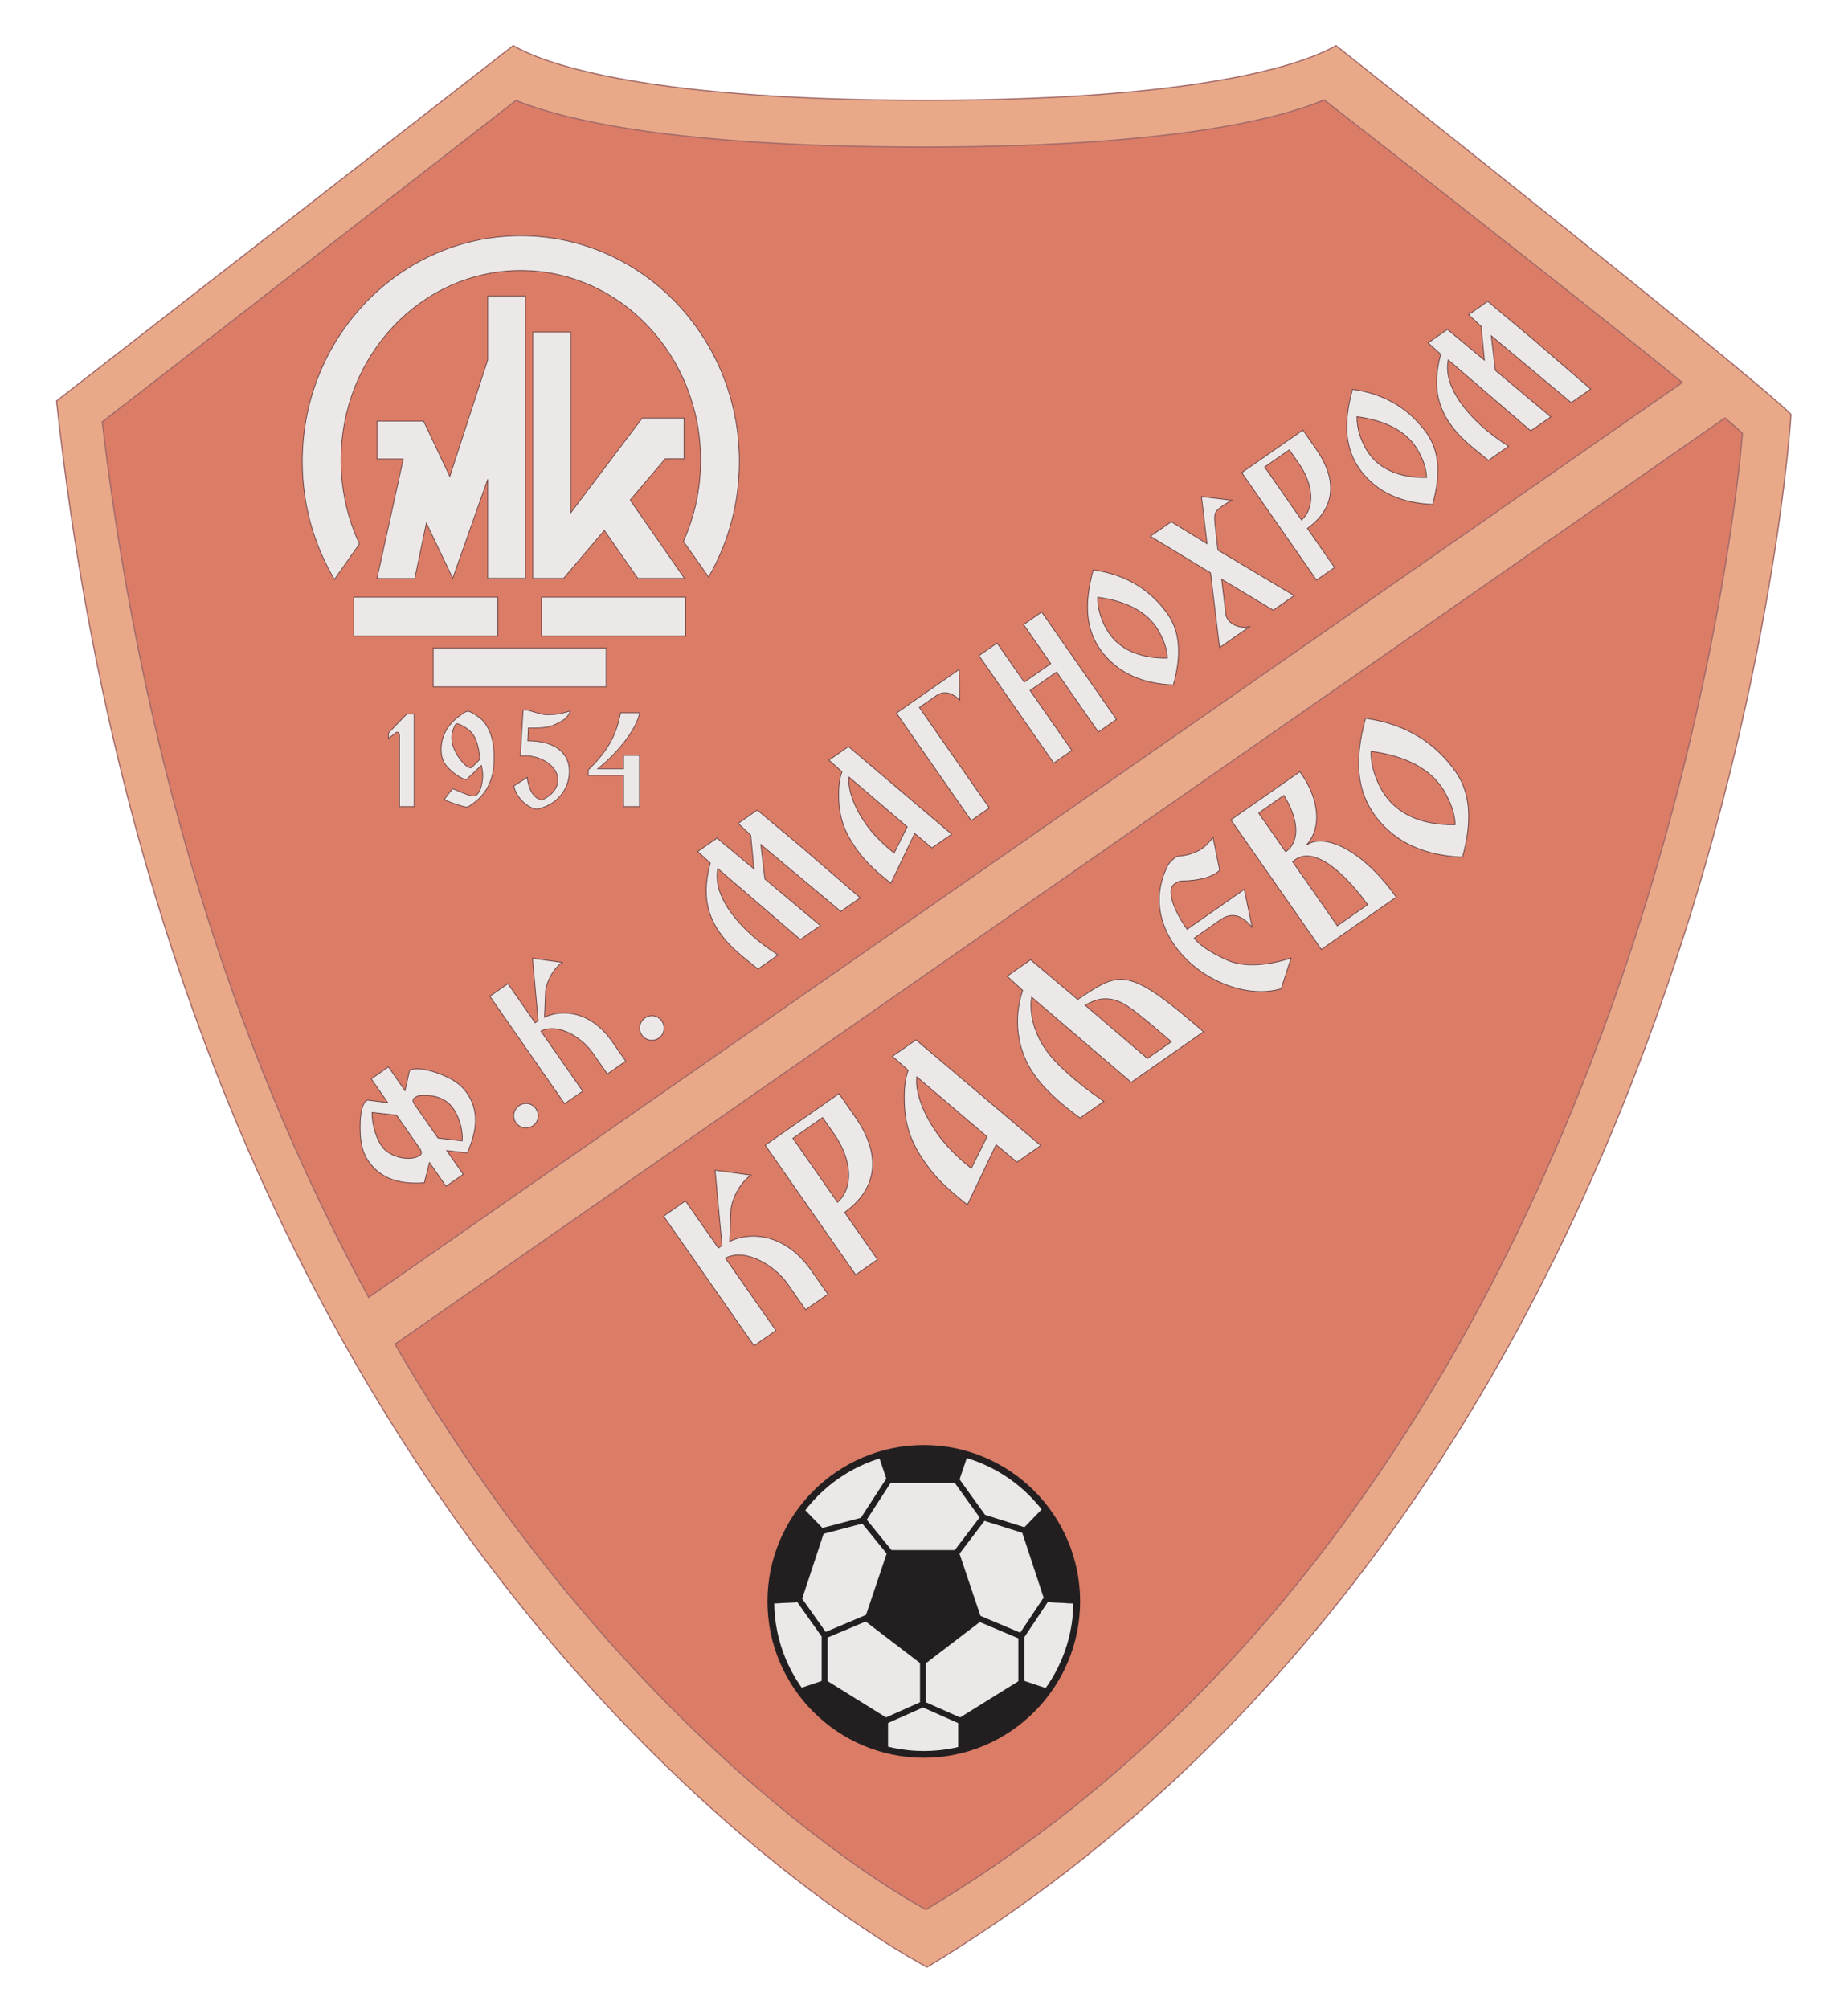 <?xml version="1.0" encoding="UTF-8"?>
<svg xmlns="http://www.w3.org/2000/svg" xmlns:xlink="http://www.w3.org/1999/xlink" width="461pt" height="501pt" viewBox="0 0 461 501" version="1.1">
<g id="surface1">
<path style="fill-rule:nonzero;fill:rgb(91.399%,66.299%,53.699%);fill-opacity:1;stroke-width:3;stroke-linecap:butt;stroke-linejoin:miter;stroke:rgb(63.499%,41.599%,40.799%);stroke-opacity:1;stroke-miterlimit:4;" d="M 4467.812 3976.641 C 4467.812 3976.641 4307.812 1310 2312.812 104.453 C 2312.812 104.453 461.172 1050 141.172 4010 L 1280.312 4896.094 C 1340.312 4860.742 1572.812 4759.766 2307.812 4759.766 C 3042.812 4759.766 3274.492 4862.461 3332.812 4896.094 C 3332.812 4896.094 4342.812 4097.852 4467.812 3976.641 " transform="matrix(0.1,0,0,-0.1,0,501)"/>
<path style=" stroke:none;fill-rule:nonzero;fill:rgb(85.899%,48.599%,40.399%);fill-opacity:1;" d="M 430.316 104.223 L 98.535 335.215 C 158.539 438.551 231 476.223 231 476.223 C 415.809 365.715 434.66 108.078 434.66 108.078 C 433.703 107.16 432.223 105.852 430.316 104.223 M 330.332 24.934 C 323.832 27.559 300.352 36.684 230.332 36.684 C 160.316 36.684 135.957 27.934 128.707 25.059 L 25.508 105.223 C 36.422 197.371 62.211 268.945 91.969 323.543 L 419.664 95.391 C 390.055 71.273 330.332 24.934 330.332 24.934 "/>
<path style="fill:none;stroke-width:3;stroke-linecap:butt;stroke-linejoin:miter;stroke:rgb(63.499%,41.599%,40.799%);stroke-opacity:1;stroke-miterlimit:4;" d="M 4303.164 3967.773 L 985.352 1657.852 C 1585.391 624.492 2310 247.773 2310 247.773 C 4158.086 1352.852 4346.602 3929.219 4346.602 3929.219 C 4337.031 3938.398 4322.227 3951.484 4303.164 3967.773 M 3303.32 4760.664 C 3238.32 4734.414 3003.516 4643.164 2303.32 4643.164 C 1603.164 4643.164 1359.57 4730.664 1287.07 4759.414 L 255.078 3957.773 C 364.219 3036.289 622.109 2320.547 919.688 1774.57 L 4196.641 4056.094 C 3900.547 4297.266 3303.32 4760.664 3303.32 4760.664 Z M 3303.32 4760.664 " transform="matrix(0.1,0,0,-0.1,0,501)"/>
<path style=" stroke:none;fill-rule:nonzero;fill:rgb(92.499%,90.999%,90.999%);fill-opacity:1;" d="M 94.066 105.031 L 105.68 105.031 L 112.207 118.797 L 121.668 89.703 L 121.668 73.809 L 131.105 73.809 L 131.105 144.227 L 121.668 144.227 L 121.668 119.555 L 112.941 144.227 L 106.363 130.461 L 103.48 144.273 L 94.043 144.273 L 100.594 114.469 L 94.066 114.469 L 94.066 105.031 "/>
<path style="fill:none;stroke-width:1.9;stroke-linecap:butt;stroke-linejoin:miter;stroke:rgb(42.4%,27.499%,26.7%);stroke-opacity:1;stroke-miterlimit:4;" d="M 940.664 3959.688 L 1056.797 3959.688 L 1122.07 3822.031 L 1216.68 4112.969 L 1216.68 4271.914 L 1311.055 4271.914 L 1311.055 3567.734 L 1216.68 3567.734 L 1216.68 3814.453 L 1129.414 3567.734 L 1063.633 3705.391 L 1034.805 3567.266 L 940.43 3567.266 L 1005.938 3865.312 L 940.664 3865.312 Z M 940.664 3959.688 " transform="matrix(0.1,0,0,-0.1,0,501)"/>
<path style=" stroke:none;fill-rule:nonzero;fill:rgb(92.499%,90.999%,90.999%);fill-opacity:1;" d="M 170.641 114.398 L 170.641 104.242 L 160.23 104.242 L 142.383 127.863 L 142.383 82.797 L 132.922 82.797 L 132.922 144.234 L 140.586 144.234 L 150.754 132.281 L 159.113 144.234 L 170.75 144.234 L 157.203 124.703 L 165.973 114.398 L 170.641 114.398 "/>
<path style="fill:none;stroke-width:1.9;stroke-linecap:butt;stroke-linejoin:miter;stroke:rgb(42.4%,27.499%,26.7%);stroke-opacity:1;stroke-miterlimit:4;" d="M 1706.406 3866.016 L 1706.406 3967.578 L 1602.305 3967.578 L 1423.828 3731.367 L 1423.828 4182.031 L 1329.219 4182.031 L 1329.219 3567.656 L 1405.859 3567.656 L 1507.539 3687.188 L 1591.133 3567.656 L 1707.5 3567.656 L 1572.031 3762.969 L 1659.727 3866.016 Z M 1706.406 3866.016 " transform="matrix(0.1,0,0,-0.1,0,501)"/>
<path style=" stroke:none;fill-rule:nonzero;fill:rgb(92.499%,90.999%,90.999%);fill-opacity:1;" d="M 124.199 158.617 L 88.246 158.617 L 88.246 148.922 L 124.199 148.922 L 124.199 158.617 "/>
<path style="fill:none;stroke-width:1.9;stroke-linecap:butt;stroke-linejoin:miter;stroke:rgb(42.4%,27.499%,26.7%);stroke-opacity:1;stroke-miterlimit:4;" d="M 1241.992 3423.828 L 882.461 3423.828 L 882.461 3520.781 L 1241.992 3520.781 Z M 1241.992 3423.828 " transform="matrix(0.1,0,0,-0.1,0,501)"/>
<path style=" stroke:none;fill-rule:nonzero;fill:rgb(92.499%,90.999%,90.999%);fill-opacity:1;" d="M 171.031 158.617 L 135.078 158.617 L 135.078 148.922 L 171.031 148.922 L 171.031 158.617 "/>
<path style="fill:none;stroke-width:1.9;stroke-linecap:butt;stroke-linejoin:miter;stroke:rgb(42.4%,27.499%,26.7%);stroke-opacity:1;stroke-miterlimit:4;" d="M 1710.312 3423.828 L 1350.781 3423.828 L 1350.781 3520.781 L 1710.312 3520.781 Z M 1710.312 3423.828 " transform="matrix(0.1,0,0,-0.1,0,501)"/>
<path style=" stroke:none;fill-rule:nonzero;fill:rgb(92.499%,90.999%,90.999%);fill-opacity:1;" d="M 151.211 171.285 L 108.066 171.285 L 108.066 161.586 L 151.211 161.586 L 151.211 171.285 "/>
<path style="fill:none;stroke-width:1.9;stroke-linecap:butt;stroke-linejoin:miter;stroke:rgb(42.4%,27.499%,26.7%);stroke-opacity:1;stroke-miterlimit:4;" d="M 1512.109 3297.148 L 1080.664 3297.148 L 1080.664 3394.141 L 1512.109 3394.141 Z M 1512.109 3297.148 " transform="matrix(0.1,0,0,-0.1,0,501)"/>
<path style=" stroke:none;fill-rule:nonzero;fill:rgb(92.499%,90.999%,90.999%);fill-opacity:1;" d="M 89.676 135.645 C 86.734 129.348 85.078 122.266 85.078 114.773 C 85.078 88.648 105.156 67.469 129.922 67.469 C 154.691 67.469 174.77 88.648 174.77 114.773 C 174.77 122.012 173.227 128.863 170.473 134.996 L 176.77 143.91 C 181.641 135.48 184.445 125.633 184.445 115.102 C 184.445 84.004 160.035 58.797 129.926 58.797 C 99.812 58.797 75.402 84.004 75.402 115.102 C 75.402 125.879 78.34 135.941 83.422 144.5 L 89.676 135.645 "/>
<path style="fill:none;stroke-width:1.9;stroke-linecap:butt;stroke-linejoin:miter;stroke:rgb(42.4%,27.499%,26.7%);stroke-opacity:1;stroke-miterlimit:4;" d="M 896.758 3653.555 C 867.344 3716.523 850.781 3787.344 850.781 3862.266 C 850.781 4123.516 1051.562 4335.312 1299.219 4335.312 C 1546.914 4335.312 1747.695 4123.516 1747.695 3862.266 C 1747.695 3789.883 1732.266 3721.367 1704.727 3660.039 L 1767.695 3570.898 C 1816.406 3655.195 1844.453 3753.672 1844.453 3858.984 C 1844.453 4169.961 1600.352 4422.031 1299.258 4422.031 C 998.125 4422.031 754.023 4169.961 754.023 3858.984 C 754.023 3751.211 783.398 3650.586 834.219 3565 Z M 896.758 3653.555 " transform="matrix(0.1,0,0,-0.1,0,501)"/>
<path style=" stroke:none;fill-rule:nonzero;fill:rgb(92.499%,90.999%,90.999%);fill-opacity:1;" d="M 92.605 269.062 L 96.91 266.062 L 101.031 271.98 L 102.137 267.074 C 103.707 265.527 110.453 267.613 113.645 269.781 C 114.762 270.555 115.707 271.445 116.465 272.535 C 119.16 276.406 119.461 281.105 116.562 287.516 L 111.445 286.941 L 115.566 292.855 L 111.262 295.855 L 107.141 289.938 L 105.859 294.965 C 98.945 295.516 94.598 293.441 91.961 289.656 C 90.234 287.18 89.711 284.383 89.84 279.836 C 89.98 276.699 90.574 274.863 91.699 274.344 L 96.723 274.977 L 92.605 269.062 M 104.719 286.461 L 98.906 278.109 L 92.82 277.438 C 92.766 279.219 93.328 283.086 95.297 285.914 C 97.145 288.566 102.328 289.801 104.766 288.105 C 105.246 287.77 105.234 287.199 104.719 286.461 M 103.453 275.457 L 109.266 283.809 L 115.309 284.512 C 115.453 282.215 114.754 278.891 113.09 276.496 C 111.363 274.02 108.621 272.957 104.848 273.195 C 104.465 273.203 103.969 273.418 103.406 273.812 C 102.883 274.176 102.938 274.719 103.453 275.457 "/>
<path style="fill:none;stroke-width:2;stroke-linecap:butt;stroke-linejoin:miter;stroke:rgb(42.4%,27.499%,26.7%);stroke-opacity:1;stroke-miterlimit:4;" d="M 926.055 2319.375 L 969.102 2349.375 L 1010.312 2290.195 L 1021.367 2339.258 C 1037.07 2354.727 1104.531 2333.867 1136.445 2312.188 C 1147.617 2304.453 1157.07 2295.547 1164.648 2284.648 C 1191.602 2245.938 1194.609 2198.945 1165.625 2134.844 L 1114.453 2140.586 L 1155.664 2081.445 L 1112.617 2051.445 L 1071.406 2110.625 L 1058.594 2060.352 C 989.453 2054.844 945.977 2075.586 919.609 2113.438 C 902.344 2138.203 897.109 2166.172 898.398 2211.641 C 899.805 2243.008 905.742 2261.367 916.992 2266.562 L 967.227 2260.234 L 926.055 2319.375 M 1047.188 2145.391 L 989.062 2228.906 L 928.203 2235.625 C 927.656 2217.812 933.281 2179.141 952.969 2150.859 C 971.445 2124.336 1023.281 2111.992 1047.656 2128.945 C 1052.461 2132.305 1052.344 2138.008 1047.188 2145.391 M 1034.531 2255.43 L 1092.656 2171.914 L 1153.086 2164.883 C 1154.531 2187.852 1147.539 2221.094 1130.898 2245.039 C 1113.633 2269.805 1086.211 2280.43 1048.477 2278.047 C 1044.648 2277.969 1039.688 2275.82 1034.062 2271.875 C 1028.828 2268.242 1029.375 2262.812 1034.531 2255.43 Z M 1034.531 2255.43 " transform="matrix(0.1,0,0,-0.1,0,501)"/>
<path style=" stroke:none;fill-rule:nonzero;fill:rgb(92.499%,90.999%,90.999%);fill-opacity:1;" d="M 132.969 280.738 C 131.578 281.707 129.66 281.363 128.691 279.973 C 127.723 278.582 128.094 276.707 129.488 275.734 C 130.879 274.77 132.723 275.098 133.691 276.488 C 134.66 277.883 134.359 279.77 132.969 280.738 "/>
<path style="fill:none;stroke-width:2;stroke-linecap:butt;stroke-linejoin:miter;stroke:rgb(42.4%,27.499%,26.7%);stroke-opacity:1;stroke-miterlimit:4;" d="M 1329.688 2202.617 C 1315.781 2192.93 1296.602 2196.367 1286.914 2210.273 C 1277.227 2224.18 1280.938 2242.93 1294.883 2252.656 C 1308.789 2262.305 1327.227 2259.023 1336.914 2245.117 C 1346.602 2231.172 1343.594 2212.305 1329.688 2202.617 Z M 1329.688 2202.617 " transform="matrix(0.1,0,0,-0.1,0,501)"/>
<path style=" stroke:none;fill-rule:nonzero;fill:rgb(92.499%,90.999%,90.999%);fill-opacity:1;" d="M 145.367 272.109 L 140.844 275.258 L 122.188 248.465 L 126.711 245.312 L 133.496 255.059 L 134.234 254.543 L 132.832 238.984 L 140.262 240.012 C 138.395 241.316 136.566 244.07 136.113 247.035 L 135.836 253.688 C 140.246 251.586 147.387 252.102 152.719 259.758 L 156.109 264.629 L 151.5 267.84 L 147.863 262.617 C 145.047 258.574 139.098 255.031 134.949 257.145 L 145.367 272.109 "/>
<path style="fill:none;stroke-width:2;stroke-linecap:butt;stroke-linejoin:miter;stroke:rgb(42.4%,27.499%,26.7%);stroke-opacity:1;stroke-miterlimit:4;" d="M 1453.672 2288.906 L 1408.438 2257.422 L 1221.875 2525.352 L 1267.109 2556.875 L 1334.961 2459.414 L 1342.344 2464.57 L 1328.32 2620.156 L 1402.617 2609.883 C 1383.945 2596.836 1365.664 2569.297 1361.133 2539.648 L 1358.359 2473.125 C 1402.461 2494.141 1473.867 2488.984 1527.188 2412.422 L 1561.094 2363.711 L 1515 2331.602 L 1478.633 2383.828 C 1450.469 2424.258 1390.977 2459.688 1349.492 2438.555 Z M 1453.672 2288.906 " transform="matrix(0.1,0,0,-0.1,0,501)"/>
<path style=" stroke:none;fill-rule:nonzero;fill:rgb(92.499%,90.999%,90.999%);fill-opacity:1;" d="M 164.371 258.875 C 162.98 259.844 161.062 259.5 160.094 258.109 C 159.125 256.719 159.5 254.844 160.891 253.871 C 162.281 252.902 164.129 253.234 165.098 254.629 C 166.066 256.02 165.766 257.906 164.371 258.875 "/>
<path style="fill:none;stroke-width:2;stroke-linecap:butt;stroke-linejoin:miter;stroke:rgb(42.4%,27.499%,26.7%);stroke-opacity:1;stroke-miterlimit:4;" d="M 1643.711 2421.25 C 1629.805 2411.562 1610.625 2415 1600.938 2428.906 C 1591.25 2442.812 1595 2461.562 1608.906 2471.289 C 1622.812 2480.977 1641.289 2477.656 1650.977 2463.711 C 1660.664 2449.805 1657.656 2430.938 1643.711 2421.25 Z M 1643.711 2421.25 " transform="matrix(0.1,0,0,-0.1,0,501)"/>
<path style=" stroke:none;fill-rule:nonzero;fill:rgb(92.499%,90.999%,90.999%);fill-opacity:1;" d="M 174.031 212.367 L 178.859 209.008 L 188.074 216.672 L 187.258 208.266 L 184.125 205.344 L 188.91 202.012 L 199.902 211.215 L 214.609 223.898 L 209.738 227.289 L 189.805 210.621 L 190.816 219.219 L 204.648 230.836 L 199.648 234.316 L 179.059 216.617 C 178.434 219.895 179.434 223.461 182.23 227.391 C 184.973 231.23 188.895 234.828 194.121 238.16 L 189.078 241.676 C 184.355 237.859 181.875 235.969 179.422 232.445 C 176.152 227.746 175.238 222.445 177.18 215.215 L 174.031 212.367 "/>
<path style="fill:none;stroke-width:2;stroke-linecap:butt;stroke-linejoin:miter;stroke:rgb(42.4%,27.499%,26.7%);stroke-opacity:1;stroke-miterlimit:4;" d="M 1740.312 2886.328 L 1788.594 2919.922 L 1880.742 2843.281 L 1872.578 2927.344 L 1841.25 2956.562 L 1889.102 2989.883 L 1999.023 2897.852 L 2146.094 2771.016 L 2097.383 2737.109 L 1898.047 2903.789 L 1908.164 2817.812 L 2046.484 2701.641 L 1996.484 2666.836 L 1790.586 2843.828 C 1784.336 2811.055 1794.336 2775.391 1822.305 2736.094 C 1849.727 2697.695 1888.945 2661.719 1941.211 2628.398 L 1890.781 2593.242 C 1843.555 2631.406 1818.75 2650.312 1794.219 2685.547 C 1761.523 2732.539 1752.383 2785.547 1771.797 2857.852 Z M 1740.312 2886.328 " transform="matrix(0.1,0,0,-0.1,0,501)"/>
<path style=" stroke:none;fill-rule:nonzero;fill:rgb(92.499%,90.999%,90.999%);fill-opacity:1;" d="M 209.234 199.484 C 209.102 196.414 209.406 194.07 210.035 192.469 L 206.785 189.566 L 211.656 186.172 L 237.402 208.031 L 232.488 211.453 L 228.18 207.863 L 222.227 220.273 C 217.234 216.262 215.445 214.34 213.324 211.297 C 210.844 207.73 209.418 204.199 209.234 199.484 M 223.047 212.73 L 226.309 206.195 L 211.812 193.816 C 211.484 196.496 212.699 200.754 215.973 205.449 C 217.641 207.844 219.98 210.277 223.047 212.73 "/>
<path style="fill:none;stroke-width:2;stroke-linecap:butt;stroke-linejoin:miter;stroke:rgb(42.4%,27.499%,26.7%);stroke-opacity:1;stroke-miterlimit:4;" d="M 2092.344 3015.156 C 2091.016 3045.859 2094.062 3069.297 2100.352 3085.312 L 2067.852 3114.336 L 2116.562 3148.281 L 2374.023 2929.688 L 2324.883 2895.469 L 2281.797 2931.367 L 2222.266 2807.266 C 2172.344 2847.383 2154.453 2866.602 2133.242 2897.031 C 2108.438 2932.695 2094.18 2968.008 2092.344 3015.156 M 2230.469 2882.695 L 2263.086 2948.047 L 2118.125 3071.836 C 2114.844 3045.039 2126.992 3002.461 2159.727 2955.508 C 2176.406 2931.562 2199.805 2907.227 2230.469 2882.695 Z M 2230.469 2882.695 " transform="matrix(0.1,0,0,-0.1,0,501)"/>
<path style=" stroke:none;fill-rule:nonzero;fill:rgb(92.499%,90.999%,90.999%);fill-opacity:1;" d="M 233.527 173.527 L 229.355 176.434 L 246.797 201.488 L 242.273 204.641 L 223.617 177.844 L 239.277 166.941 L 239.434 174.586 C 236.66 171.992 234.703 172.711 233.527 173.527 "/>
<path style="fill:none;stroke-width:2;stroke-linecap:butt;stroke-linejoin:miter;stroke:rgb(42.4%,27.499%,26.7%);stroke-opacity:1;stroke-miterlimit:4;" d="M 2335.273 3274.727 L 2293.555 3245.664 L 2467.969 2995.117 L 2422.734 2963.594 L 2236.172 3231.562 L 2392.773 3340.586 L 2394.336 3264.141 C 2366.602 3290.078 2347.031 3282.891 2335.273 3274.727 Z M 2335.273 3274.727 " transform="matrix(0.1,0,0,-0.1,0,501)"/>
<path style=" stroke:none;fill-rule:nonzero;fill:rgb(92.499%,90.999%,90.999%);fill-opacity:1;" d="M 244.203 163.512 L 248.727 160.363 L 255.512 170.105 L 262.121 165.504 L 255.34 155.762 L 259.863 152.609 L 278.516 179.406 L 273.992 182.555 L 263.574 167.59 L 256.965 172.195 L 267.383 187.156 L 262.859 190.309 L 244.203 163.512 "/>
<path style="fill:none;stroke-width:2;stroke-linecap:butt;stroke-linejoin:miter;stroke:rgb(42.4%,27.499%,26.7%);stroke-opacity:1;stroke-miterlimit:4;" d="M 2442.031 3374.883 L 2487.266 3406.367 L 2555.117 3308.945 L 2621.211 3354.961 L 2553.398 3452.383 L 2598.633 3483.906 L 2785.156 3215.938 L 2739.922 3184.453 L 2635.742 3334.102 L 2569.648 3288.047 L 2673.828 3138.438 L 2628.594 3106.914 Z M 2442.031 3374.883 " transform="matrix(0.1,0,0,-0.1,0,501)"/>
<path style=" stroke:none;fill-rule:nonzero;fill:rgb(92.499%,90.999%,90.999%);fill-opacity:1;" d="M 292.699 170.824 C 284.797 170.512 278.785 167.723 274.781 162.438 C 270.887 157.207 270.301 150.898 272.711 142.113 C 280.809 143.262 287.027 147.004 291.418 153.309 C 294.371 157.645 294.785 163.43 292.699 170.824 M 273.852 148.945 C 273.746 151.855 274.906 155.379 276.754 158.031 C 279.297 161.684 283.98 164.234 291.195 164.121 C 291.117 161.781 290.277 159.461 288.785 156.949 C 286.098 152.621 281.133 149.941 273.852 148.945 "/>
<path style="fill:none;stroke-width:2;stroke-linecap:butt;stroke-linejoin:miter;stroke:rgb(42.4%,27.499%,26.7%);stroke-opacity:1;stroke-miterlimit:4;" d="M 2926.992 3301.758 C 2847.969 3304.883 2787.852 3332.773 2747.812 3385.625 C 2708.867 3437.93 2703.008 3501.016 2727.109 3588.867 C 2808.086 3577.383 2870.273 3539.961 2914.18 3476.914 C 2943.711 3433.555 2947.852 3375.703 2926.992 3301.758 M 2738.516 3520.547 C 2737.461 3491.445 2749.062 3456.211 2767.539 3429.688 C 2792.969 3393.164 2839.805 3367.656 2911.953 3368.789 C 2911.172 3392.188 2902.773 3415.391 2887.852 3440.508 C 2860.977 3483.789 2811.328 3510.586 2738.516 3520.547 Z M 2738.516 3520.547 " transform="matrix(0.1,0,0,-0.1,0,501)"/>
<path style=" stroke:none;fill-rule:nonzero;fill:rgb(92.499%,90.999%,90.999%);fill-opacity:1;" d="M 304.766 144.469 L 305.789 152.988 C 305.805 153.562 306.051 154.102 306.352 154.535 C 307.531 156.234 310.355 156.852 311.883 156.176 L 304.227 161.504 L 301.969 142.863 L 286.965 133.742 L 292.184 130.109 L 301.102 135.59 L 299.703 123.84 L 307.309 124.746 C 305.652 125.703 304.578 126.387 304.027 126.898 C 303.031 127.785 302.867 128.289 303.105 130.77 L 303.824 137.18 L 322.844 148.543 L 317.625 152.176 L 304.766 144.469 "/>
<path style="fill:none;stroke-width:2;stroke-linecap:butt;stroke-linejoin:miter;stroke:rgb(42.4%,27.499%,26.7%);stroke-opacity:1;stroke-miterlimit:4;" d="M 3047.656 3565.312 L 3057.891 3480.117 C 3058.047 3474.375 3060.508 3468.984 3063.516 3464.648 C 3075.312 3447.656 3103.555 3441.484 3118.828 3448.242 L 3042.266 3394.961 L 3019.688 3581.367 L 2869.648 3672.578 L 2921.836 3708.906 L 3011.016 3654.102 L 2997.031 3771.602 L 3073.086 3762.539 C 3056.523 3752.969 3045.781 3746.133 3040.273 3741.016 C 3030.312 3732.148 3028.672 3727.109 3031.055 3702.305 L 3038.242 3638.203 L 3228.438 3524.57 L 3176.25 3488.242 Z M 3047.656 3565.312 " transform="matrix(0.1,0,0,-0.1,0,501)"/>
<path style=" stroke:none;fill-rule:nonzero;fill:rgb(92.499%,90.999%,90.999%);fill-opacity:1;" d="M 332.934 141.52 L 328.41 144.668 L 309.758 117.875 L 325.023 107.246 L 328.355 112.027 C 333.715 119.727 333.137 126.781 326.148 131.773 L 332.934 141.52 M 321.625 112.195 L 315.488 116.465 L 324.695 129.688 C 328.16 126.5 327.559 120.719 323.984 115.586 L 321.625 112.195 "/>
<path style="fill:none;stroke-width:2;stroke-linecap:butt;stroke-linejoin:miter;stroke:rgb(42.4%,27.499%,26.7%);stroke-opacity:1;stroke-miterlimit:4;" d="M 3329.336 3594.805 L 3284.102 3563.32 L 3097.578 3831.25 L 3250.234 3937.539 L 3283.555 3889.727 C 3337.148 3812.734 3331.367 3742.188 3261.484 3692.266 L 3329.336 3594.805 M 3216.25 3888.047 L 3154.883 3845.352 L 3246.953 3713.125 C 3281.602 3745 3275.586 3802.812 3239.844 3854.141 Z M 3216.25 3888.047 " transform="matrix(0.1,0,0,-0.1,0,501)"/>
<path style=" stroke:none;fill-rule:nonzero;fill:rgb(92.499%,90.999%,90.999%);fill-opacity:1;" d="M 357.375 125.793 C 349.473 125.48 343.465 122.691 339.461 117.406 C 335.562 112.18 334.977 105.867 337.391 97.086 C 345.484 98.23 351.703 101.973 356.098 108.277 C 359.051 112.613 359.461 118.398 357.375 125.793 M 338.527 103.914 C 338.422 106.828 339.582 110.348 341.43 113 C 343.973 116.652 348.656 119.207 355.871 119.09 C 355.797 116.754 354.953 114.434 353.465 111.922 C 350.773 107.594 345.809 104.914 338.527 103.914 "/>
<path style="fill:none;stroke-width:2;stroke-linecap:butt;stroke-linejoin:miter;stroke:rgb(42.4%,27.499%,26.7%);stroke-opacity:1;stroke-miterlimit:4;" d="M 3573.75 3752.07 C 3494.727 3755.195 3434.648 3783.086 3394.609 3835.938 C 3355.625 3888.203 3349.766 3951.328 3373.906 4039.141 C 3454.844 4027.695 3517.031 3990.273 3560.977 3927.227 C 3590.508 3883.867 3594.609 3826.016 3573.75 3752.07 M 3385.273 3970.859 C 3384.219 3941.719 3395.82 3906.523 3414.297 3880 C 3439.727 3843.477 3486.562 3817.93 3558.711 3819.102 C 3557.969 3842.461 3549.531 3865.664 3534.648 3890.781 C 3507.734 3934.062 3458.086 3960.859 3385.273 3970.859 Z M 3385.273 3970.859 " transform="matrix(0.1,0,0,-0.1,0,501)"/>
<path style=" stroke:none;fill-rule:nonzero;fill:rgb(92.499%,90.999%,90.999%);fill-opacity:1;" d="M 356.25 85.504 L 361.078 82.141 L 370.289 89.805 L 369.477 81.398 L 366.344 78.477 L 371.129 75.145 L 382.117 84.348 L 396.828 97.035 L 391.957 100.426 L 372.02 83.758 L 373.031 92.352 L 386.867 103.969 L 381.863 107.449 L 361.277 89.754 C 360.652 93.031 361.648 96.598 364.449 100.523 C 367.188 104.367 371.113 107.961 376.34 111.297 L 371.297 114.809 C 366.57 110.992 364.094 109.105 361.641 105.578 C 358.371 100.883 357.453 95.578 359.395 88.352 L 356.25 85.504 "/>
<path style="fill:none;stroke-width:2;stroke-linecap:butt;stroke-linejoin:miter;stroke:rgb(42.4%,27.499%,26.7%);stroke-opacity:1;stroke-miterlimit:4;" d="M 3562.5 4154.961 L 3610.781 4188.594 L 3702.891 4111.953 L 3694.766 4196.016 L 3663.438 4225.234 L 3711.289 4258.555 L 3821.172 4166.523 L 3968.281 4039.648 L 3919.57 4005.742 L 3720.195 4172.422 L 3730.312 4086.484 L 3868.672 3970.312 L 3818.633 3935.508 L 3612.773 4112.461 C 3606.523 4079.688 3616.484 4044.023 3644.492 4004.766 C 3671.875 3966.328 3711.133 3930.391 3763.398 3897.031 L 3712.969 3861.914 C 3665.703 3900.078 3640.938 3918.945 3616.406 3954.219 C 3583.711 4001.172 3574.531 4054.219 3593.945 4126.484 Z M 3562.5 4154.961 " transform="matrix(0.1,0,0,-0.1,0,501)"/>
<path style=" stroke:none;fill-rule:nonzero;fill:rgb(92.499%,90.999%,90.999%);fill-opacity:1;" d="M 98.898 182.613 L 96.922 184.137 L 96.922 182.77 L 101.48 178.055 L 103.305 178.055 L 103.305 201.16 L 99.656 201.16 L 99.656 183.527 C 99.656 182.844 99.43 182.539 98.898 182.613 "/>
<path style="fill:none;stroke-width:1.9;stroke-linecap:butt;stroke-linejoin:miter;stroke:rgb(42.4%,27.499%,26.7%);stroke-opacity:1;stroke-miterlimit:4;" d="M 988.984 3183.867 L 969.219 3168.633 L 969.219 3182.305 L 1014.805 3229.453 L 1033.047 3229.453 L 1033.047 2998.398 L 996.562 2998.398 L 996.562 3174.727 C 996.562 3181.562 994.297 3184.609 988.984 3183.867 Z M 988.984 3183.867 " transform="matrix(0.1,0,0,-0.1,0,501)"/>
<path style=" stroke:none;fill-rule:nonzero;fill:rgb(92.499%,90.999%,90.999%);fill-opacity:1;" d="M 115.703 201.16 C 114.031 200.703 112.359 200.133 110.805 199.41 C 111.223 198.805 111.906 197.891 112.93 196.676 C 116.047 198.004 116.996 198.387 117.797 198.5 C 119.809 198.805 120.418 195.156 120.418 193.367 C 120.418 192.57 120.266 191.695 120.074 190.898 L 116.391 194.395 C 115.137 194.395 112.629 192.531 111.336 190.977 C 110.461 189.871 110.043 188.543 110.043 186.945 C 110.043 183.602 111.562 180.789 114.566 178.586 C 115.668 177.75 116.312 177.371 116.578 177.371 C 117.148 177.219 119.277 178.586 120.266 179.535 C 122.242 181.551 123.266 184.668 123.266 188.922 C 123.266 194.66 121.367 198.348 116.883 201.16 C 116.73 201.234 116.539 201.273 116.273 201.234 C 116.008 201.234 115.855 201.195 115.703 201.16 M 114.793 180.715 C 114.184 180.41 113.766 180.41 113.613 180.715 C 113.008 181.816 112.703 182.918 112.703 184.059 C 112.703 187.062 115.285 190.367 116.617 191.203 C 116.73 191.242 116.922 191.355 117.262 191.469 C 117.527 191.508 117.68 191.43 117.984 191.09 L 119.504 189.57 C 119.656 189.418 119.695 189.188 119.695 188.848 C 119.051 184.02 118.098 182.312 114.793 180.715 "/>
<path style="fill:none;stroke-width:1.9;stroke-linecap:butt;stroke-linejoin:miter;stroke:rgb(42.4%,27.499%,26.7%);stroke-opacity:1;stroke-miterlimit:4;" d="M 1157.031 2998.398 C 1140.312 3002.969 1123.594 3008.672 1108.047 3015.898 C 1112.227 3021.953 1119.062 3031.094 1129.297 3043.242 C 1160.469 3029.961 1169.961 3026.133 1177.969 3025 C 1198.086 3021.953 1204.18 3058.438 1204.18 3076.328 C 1204.18 3084.297 1202.656 3093.047 1200.742 3101.016 L 1163.906 3066.055 C 1151.367 3066.055 1126.289 3084.688 1113.359 3100.234 C 1104.609 3111.289 1100.43 3124.57 1100.43 3140.547 C 1100.43 3173.984 1115.625 3202.109 1145.664 3224.141 C 1156.68 3232.5 1163.125 3236.289 1165.781 3236.289 C 1171.484 3237.812 1192.773 3224.141 1202.656 3214.648 C 1222.422 3194.492 1232.656 3163.32 1232.656 3120.781 C 1232.656 3063.398 1213.672 3026.523 1168.828 2998.398 C 1167.305 2997.656 1165.391 2997.266 1162.734 2997.656 C 1160.078 2997.656 1158.555 2998.047 1157.031 2998.398 M 1147.93 3202.852 C 1141.836 3205.898 1137.656 3205.898 1136.133 3202.852 C 1130.078 3191.836 1127.031 3180.82 1127.031 3169.414 C 1127.031 3139.375 1152.852 3106.328 1166.172 3097.969 C 1167.305 3097.578 1169.219 3096.445 1172.617 3095.312 C 1175.273 3094.922 1176.797 3095.703 1179.844 3099.102 L 1195.039 3114.297 C 1196.562 3115.82 1196.953 3118.125 1196.953 3121.523 C 1190.508 3169.805 1180.977 3186.875 1147.93 3202.852 Z M 1147.93 3202.852 " transform="matrix(0.1,0,0,-0.1,0,501)"/>
<path style=" stroke:none;fill-rule:nonzero;fill:rgb(92.499%,90.999%,90.999%);fill-opacity:1;" d="M 142.07 177.371 C 142.145 177.332 142.184 177.297 142.184 177.332 C 142.262 177.523 141.996 178.207 140.969 179.27 C 137.816 181.324 136.562 181.629 131.812 181.551 L 131.66 184.742 C 138.117 184.742 142.031 187.555 142.031 192.344 C 142.031 197.094 138.652 200.895 133.977 201.766 C 131.965 201.766 128.656 198.953 128.199 195.992 L 131.547 193.863 C 131.695 196.145 132.645 198.27 134.129 199.105 C 134.734 199.449 135.078 199.562 135.27 199.488 C 137.891 198.195 139.184 196.484 139.145 194.32 C 139.105 191.355 135.461 188.469 130.785 188.469 C 130.48 188.469 130.102 188.469 129.797 188.543 L 130.48 177.145 C 130.859 176.992 131.355 177.027 131.926 177.18 C 136.027 178.359 135.648 178.281 137.699 178.207 C 138.953 178.168 140.398 177.863 142.07 177.371 "/>
<path style="fill:none;stroke-width:1.9;stroke-linecap:butt;stroke-linejoin:miter;stroke:rgb(42.4%,27.499%,26.7%);stroke-opacity:1;stroke-miterlimit:4;" d="M 1420.703 3236.289 C 1421.445 3236.68 1421.836 3237.031 1421.836 3236.68 C 1422.617 3234.766 1419.961 3227.93 1409.688 3217.305 C 1378.164 3196.758 1365.625 3193.711 1318.125 3194.492 L 1316.602 3162.578 C 1381.172 3162.578 1420.312 3134.453 1420.312 3086.562 C 1420.312 3039.062 1386.523 3001.055 1339.766 2992.344 C 1319.648 2992.344 1286.562 3020.469 1281.992 3050.078 L 1315.469 3071.367 C 1316.953 3048.555 1326.445 3027.305 1341.289 3018.945 C 1347.344 3015.508 1350.781 3014.375 1352.695 3015.117 C 1378.906 3028.047 1391.836 3045.156 1391.445 3066.797 C 1391.055 3096.445 1354.609 3125.312 1307.852 3125.312 C 1304.805 3125.312 1301.016 3125.312 1297.969 3124.57 L 1304.805 3238.555 C 1308.594 3240.078 1313.555 3239.727 1319.258 3238.203 C 1360.273 3226.406 1356.484 3227.188 1376.992 3227.93 C 1389.531 3228.32 1403.984 3231.367 1420.703 3236.289 Z M 1420.703 3236.289 " transform="matrix(0.1,0,0,-0.1,0,501)"/>
<path style=" stroke:none;fill-rule:nonzero;fill:rgb(92.499%,90.999%,90.999%);fill-opacity:1;" d="M 146.746 193.406 L 146.746 192.039 C 151.766 187.023 153.664 183.488 154.805 177.75 L 159.594 177.75 C 158.832 181.477 154.844 187.137 149.105 191.734 L 155.562 191.734 L 155.562 188.391 L 159.516 188.391 L 159.516 201.16 L 155.562 201.16 L 155.562 193.406 L 146.746 193.406 "/>
<path style="fill:none;stroke-width:1.9;stroke-linecap:butt;stroke-linejoin:miter;stroke:rgb(42.4%,27.499%,26.7%);stroke-opacity:1;stroke-miterlimit:4;" d="M 1467.461 3075.938 L 1467.461 3089.609 C 1517.656 3139.766 1536.641 3175.117 1548.047 3232.5 L 1595.938 3232.5 C 1588.32 3195.234 1548.438 3138.633 1491.055 3092.656 L 1555.625 3092.656 L 1555.625 3126.094 L 1595.156 3126.094 L 1595.156 2998.398 L 1555.625 2998.398 L 1555.625 3075.938 Z M 1467.461 3075.938 " transform="matrix(0.1,0,0,-0.1,0,501)"/>
<path style=" stroke:none;fill-rule:evenodd;fill:rgb(13.699%,12.199%,12.5%);fill-opacity:1;" d="M 230.449 360.363 C 251.93 360.363 269.449 377.883 269.449 399.363 C 269.449 420.844 251.93 438.367 230.449 438.367 C 208.969 438.367 191.449 420.844 191.449 399.363 C 191.449 377.883 208.969 360.363 230.449 360.363 "/>
<path style=" stroke:none;fill-rule:evenodd;fill:rgb(92.499%,90.999%,90.999%);fill-opacity:1;" d="M 230.449 362.047 C 251.004 362.047 267.77 378.809 267.77 399.363 C 267.77 419.918 251.004 436.684 230.449 436.684 C 209.895 436.684 193.129 419.918 193.129 399.363 C 193.129 378.809 209.895 362.047 230.449 362.047 "/>
<path style="fill:none;stroke-width:14.847;stroke-linecap:butt;stroke-linejoin:miter;stroke:rgb(13.699%,12.199%,12.5%);stroke-opacity:1;stroke-miterlimit:2.613;" d="M 2043.789 1189.805 L 2152.227 1218.32 L 2218.789 1321.055 M 2384.258 1321.055 L 2452.734 1225.938 L 2561.172 1191.719 M 2154.102 1218.32 L 2220.664 1136.523 M 2382.344 1132.734 L 2454.648 1227.812 M 1992.422 1022.422 L 2057.109 931.094 L 2165.508 976.758 M 2057.109 805.547 L 2057.109 938.711 M 2439.414 974.844 L 2547.852 929.18 L 2608.711 1020.508 M 2547.852 807.461 L 2547.852 936.797 M 2199.766 714.258 L 2302.461 759.922 L 2405.195 714.258 M 2302.461 866.445 L 2302.461 756.094 " transform="matrix(0.1,0,0,-0.1,0,501)"/>
<path style=" stroke:none;fill-rule:evenodd;fill:rgb(13.699%,12.199%,12.5%);fill-opacity:1;" d="M 261.488 421.203 L 254.641 418.922 L 239.043 428.621 L 239.043 436.609 C 248.949 433.363 256.148 428.004 261.488 421.203 M 199.055 421.203 L 205.898 418.922 L 221.496 428.621 L 221.496 436.609 C 211.59 433.363 204.395 428.004 199.055 421.203 M 200.191 375.934 L 205.711 381.641 L 199.812 399.52 L 192.395 399.898 C 192.508 388.949 195.52 381.309 200.191 375.934 M 219.133 362.879 L 221.496 369.848 L 239.043 369.848 L 241.406 362.879 C 237.695 361.688 233.98 361.094 230.27 361.098 C 226.559 361.094 222.844 361.688 219.133 362.879 M 221.496 386.586 L 215.602 404.086 L 230.27 415.309 L 244.938 404.086 L 239.043 386.586 L 221.496 386.586 M 260.348 375.934 L 254.832 381.641 L 260.727 399.52 L 268.145 399.898 C 268.035 388.949 265.023 381.309 260.348 375.934 "/>
<path style="fill:none;stroke-width:0.404;stroke-linecap:butt;stroke-linejoin:miter;stroke:rgb(13.699%,12.199%,12.5%);stroke-opacity:1;stroke-miterlimit:2.613;" d="M 2614.883 797.969 L 2546.406 820.781 L 2390.43 723.789 L 2390.43 643.906 C 2489.492 676.367 2561.484 729.961 2614.883 797.969 M 1990.547 797.969 L 2058.984 820.781 L 2214.961 723.789 L 2214.961 643.906 C 2115.898 676.367 2043.945 729.961 1990.547 797.969 M 2001.914 1250.664 L 2057.109 1193.594 L 1998.125 1014.805 L 1923.945 1011.016 C 1925.078 1120.508 1955.195 1196.914 2001.914 1250.664 M 2191.328 1381.211 L 2214.961 1311.523 L 2390.43 1311.523 L 2414.062 1381.211 C 2376.953 1393.125 2339.805 1399.062 2302.695 1399.023 C 2265.586 1399.062 2228.438 1393.125 2191.328 1381.211 M 2214.961 1144.141 L 2156.016 969.141 L 2302.695 856.914 L 2449.375 969.141 L 2390.43 1144.141 L 2214.961 1144.141 M 2603.477 1250.664 L 2548.32 1193.594 L 2607.266 1014.805 L 2681.445 1011.016 C 2680.352 1120.508 2650.234 1196.914 2603.477 1250.664 Z M 2603.477 1250.664 " transform="matrix(0.1,0,0,-0.1,0,501)"/>
<path style=" stroke:none;fill-rule:nonzero;fill:rgb(92.2%,90.999%,90.999%);fill-opacity:1;" d="M 193.566 331.805 L 188.109 335.613 L 165.535 303.293 L 170.992 299.48 L 179.203 311.234 L 180.094 310.613 L 178.375 291.828 L 187.348 293.055 C 185.094 294.633 182.891 297.965 182.348 301.543 L 182.023 309.574 C 187.348 307.027 195.973 307.641 202.422 316.875 L 206.527 322.754 L 200.965 326.637 L 196.566 320.34 C 193.16 315.461 185.965 311.195 180.961 313.754 L 193.566 331.805 "/>
<path style="fill:none;stroke-width:2;stroke-linecap:butt;stroke-linejoin:miter;stroke:rgb(42.4%,27.499%,26.7%);stroke-opacity:1;stroke-miterlimit:4;" d="M 1935.664 1691.953 L 1881.094 1653.867 L 1655.352 1977.07 L 1709.922 2015.195 L 1792.031 1897.656 L 1800.938 1903.867 L 1783.75 2091.719 L 1873.477 2079.453 C 1850.938 2063.672 1828.906 2030.352 1823.477 1994.57 L 1820.234 1914.258 C 1873.477 1939.727 1959.727 1933.594 2024.219 1841.25 L 2065.273 1782.461 L 2009.648 1743.633 L 1965.664 1806.602 C 1931.602 1855.391 1859.648 1898.047 1809.609 1872.461 Z M 1935.664 1691.953 " transform="matrix(0.1,0,0,-0.1,0,501)"/>
<path style=" stroke:none;fill-rule:nonzero;fill:rgb(92.2%,90.999%,90.999%);fill-opacity:1;" d="M 218.91 314.105 L 213.453 317.914 L 190.879 285.594 L 209.297 272.73 L 213.328 278.504 C 219.812 287.789 219.129 296.312 210.699 302.352 L 218.91 314.105 M 205.199 278.715 L 197.805 283.883 L 208.941 299.832 C 213.121 295.98 212.383 289 208.059 282.809 L 205.199 278.715 "/>
<path style="fill:none;stroke-width:2;stroke-linecap:butt;stroke-linejoin:miter;stroke:rgb(42.4%,27.499%,26.7%);stroke-opacity:1;stroke-miterlimit:4;" d="M 2189.102 1868.945 L 2134.531 1830.859 L 1908.789 2154.062 L 2092.969 2282.695 L 2133.281 2224.961 C 2198.125 2132.109 2191.289 2046.875 2106.992 1986.484 L 2189.102 1868.945 M 2051.992 2222.852 L 1978.047 2171.172 L 2089.414 2011.68 C 2131.211 2050.195 2123.828 2120 2080.586 2181.914 Z M 2051.992 2222.852 " transform="matrix(0.1,0,0,-0.1,0,501)"/>
<path style=" stroke:none;fill-rule:nonzero;fill:rgb(92.2%,90.999%,90.999%);fill-opacity:1;" d="M 225.602 275.398 C 225.434 271.691 225.797 268.859 226.555 266.926 L 222.625 263.426 L 228.504 259.32 L 259.629 285.668 L 253.695 289.809 L 248.492 285.484 L 241.324 300.48 C 235.289 295.641 233.125 293.324 230.562 289.652 C 227.555 285.352 225.828 281.094 225.602 275.398 M 242.297 291.371 L 246.23 283.473 L 228.699 268.547 C 228.309 271.789 229.789 276.922 233.746 282.59 C 235.762 285.477 238.594 288.414 242.297 291.371 "/>
<path style="fill:none;stroke-width:2;stroke-linecap:butt;stroke-linejoin:miter;stroke:rgb(42.4%,27.499%,26.7%);stroke-opacity:1;stroke-miterlimit:4;" d="M 2256.016 2256.016 C 2254.336 2293.086 2257.969 2321.406 2265.547 2340.742 L 2226.25 2375.742 L 2285.039 2416.797 L 2596.289 2153.32 L 2536.953 2111.914 L 2484.922 2155.156 L 2413.242 2005.195 C 2352.891 2053.594 2331.25 2076.758 2305.625 2113.477 C 2275.547 2156.484 2258.281 2199.062 2256.016 2256.016 M 2422.969 2096.289 L 2462.305 2175.273 L 2286.992 2324.531 C 2283.086 2292.109 2297.891 2240.781 2337.461 2184.102 C 2357.617 2155.234 2385.938 2125.859 2422.969 2096.289 Z M 2422.969 2096.289 " transform="matrix(0.1,0,0,-0.1,0,501)"/>
<path style=" stroke:none;fill-rule:nonzero;fill:rgb(92.2%,90.999%,90.999%);fill-opacity:1;" d="M 300.238 257.309 L 282.188 269.914 L 257.371 248.684 C 256.734 252.016 257.695 257.195 260.848 261.711 C 263.414 265.383 268.246 269.734 275.367 274.676 L 269.438 278.816 C 264.262 275.094 260.367 271.414 257.875 267.848 C 253.66 261.812 252.73 254.109 255.098 246.992 L 251.223 243.453 L 257.098 239.352 L 268.852 249.25 C 272.719 246.629 275.438 245.043 277.027 244.637 C 282.266 243.086 287.176 245.98 300.238 257.309 M 286.23 263.965 L 292.215 259.789 C 282.469 251.531 279.91 249.102 275.684 249.086 C 274.211 249.102 272.605 249.598 270.711 250.684 L 286.23 263.965 "/>
<path style="fill:none;stroke-width:2;stroke-linecap:butt;stroke-linejoin:miter;stroke:rgb(42.4%,27.499%,26.7%);stroke-opacity:1;stroke-miterlimit:4;" d="M 3002.383 2436.914 L 2821.875 2310.859 L 2573.711 2523.164 C 2567.344 2489.844 2576.953 2438.047 2608.477 2392.891 C 2634.141 2356.172 2682.461 2312.656 2753.672 2263.242 L 2694.375 2221.836 C 2642.617 2259.062 2603.672 2295.859 2578.75 2331.523 C 2536.602 2391.875 2527.305 2468.906 2550.977 2540.078 L 2512.227 2575.469 L 2570.977 2616.484 L 2688.516 2517.5 C 2727.188 2543.711 2754.375 2559.57 2770.273 2563.633 C 2822.656 2579.141 2871.758 2550.195 3002.383 2436.914 M 2862.305 2370.352 L 2922.148 2412.109 C 2824.688 2494.688 2799.102 2518.984 2756.836 2519.141 C 2742.109 2518.984 2726.055 2514.023 2707.109 2503.164 Z M 2862.305 2370.352 " transform="matrix(0.1,0,0,-0.1,0,501)"/>
<path style=" stroke:none;fill-rule:nonzero;fill:rgb(92.2%,90.999%,90.999%);fill-opacity:1;" d="M 304.465 229.379 L 297.906 233.957 C 299.094 235.547 301.707 237.391 305.742 239.258 C 309.727 241.16 315.211 241.074 322.07 238.938 L 319.609 246.59 C 311.246 249.152 299.184 244.617 292.953 235.699 C 288.777 229.715 287.859 222.703 291.281 215.867 C 291.434 215.527 291.902 214.965 292.668 214.273 C 294.164 212.84 294.582 214.109 298.574 212.336 C 299.965 211.758 301.285 210.52 302.602 208.824 L 304.27 217.023 C 302.492 218.73 299.246 219.672 294.598 219.719 C 294.082 219.766 293.535 219.992 292.84 220.555 C 291.391 221.723 291.957 225.777 296.137 231.758 L 310.406 221.793 L 312.391 231.336 C 309.836 228.125 307.191 227.473 304.465 229.379 "/>
<path style="fill:none;stroke-width:2;stroke-linecap:butt;stroke-linejoin:miter;stroke:rgb(42.4%,27.499%,26.7%);stroke-opacity:1;stroke-miterlimit:4;" d="M 3044.648 2716.211 L 2979.062 2670.43 C 2990.938 2654.531 3017.07 2636.094 3057.422 2617.422 C 3097.266 2598.398 3152.109 2599.258 3220.703 2620.625 L 3196.094 2544.102 C 3112.461 2518.477 2991.836 2563.828 2929.531 2653.008 C 2887.773 2712.852 2878.594 2782.969 2912.812 2851.328 C 2914.336 2854.727 2919.023 2860.352 2926.68 2867.266 C 2941.641 2881.602 2945.82 2868.906 2985.742 2886.641 C 2999.648 2892.422 3012.852 2904.805 3026.016 2921.758 L 3042.695 2839.766 C 3024.922 2822.695 2992.461 2813.281 2945.977 2812.812 C 2940.82 2812.344 2935.352 2810.078 2928.398 2804.453 C 2913.906 2792.773 2919.57 2752.227 2961.367 2692.422 L 3104.062 2792.07 L 3123.906 2696.641 C 3098.359 2728.75 3071.914 2735.273 3044.648 2716.211 Z M 3044.648 2716.211 " transform="matrix(0.1,0,0,-0.1,0,501)"/>
<path style=" stroke:none;fill-rule:nonzero;fill:rgb(92.2%,90.999%,90.999%);fill-opacity:1;" d="M 307.051 204.465 L 324.262 192.445 C 329.07 199 329.922 206.367 325.883 210.754 C 330.656 207.418 340.496 212.566 348.301 223.742 L 329.621 236.785 L 307.051 204.465 M 313.973 202.754 L 320.715 212.406 C 324.441 209.805 323.875 204.191 320.27 198.355 L 313.973 202.754 M 333.613 230.879 L 341.168 225.602 C 333.539 215.238 326.523 211.004 322.473 214.926 L 333.613 230.879 "/>
<path style="fill:none;stroke-width:2;stroke-linecap:butt;stroke-linejoin:miter;stroke:rgb(42.4%,27.499%,26.7%);stroke-opacity:1;stroke-miterlimit:4;" d="M 3070.508 2965.352 L 3242.617 3085.547 C 3290.703 3020 3299.219 2946.328 3258.828 2902.461 C 3306.562 2935.82 3404.961 2884.336 3483.008 2772.578 L 3296.211 2642.148 L 3070.508 2965.352 M 3139.727 2982.461 L 3207.148 2885.938 C 3244.414 2911.953 3238.75 2968.086 3202.695 3026.445 L 3139.727 2982.461 M 3336.133 2701.211 L 3411.68 2753.984 C 3335.391 2857.617 3265.234 2899.961 3224.727 2860.742 Z M 3336.133 2701.211 " transform="matrix(0.1,0,0,-0.1,0,501)"/>
<path style=" stroke:none;fill-rule:nonzero;fill:rgb(92.2%,90.999%,90.999%);fill-opacity:1;" d="M 364.828 213.762 C 355.285 213.398 348.023 210.043 343.18 203.664 C 338.465 197.359 337.746 189.738 340.645 179.133 C 350.422 180.5 357.938 185.008 363.254 192.617 C 366.828 197.848 367.332 204.832 364.828 213.762 M 342.027 187.375 C 341.91 190.895 343.316 195.141 345.551 198.344 C 348.629 202.75 354.289 205.824 363.004 205.672 C 362.906 202.852 361.887 200.051 360.078 197.016 C 356.824 191.797 350.824 188.57 342.027 187.375 "/>
<path style="fill:none;stroke-width:2;stroke-linecap:butt;stroke-linejoin:miter;stroke:rgb(42.4%,27.499%,26.7%);stroke-opacity:1;stroke-miterlimit:4;" d="M 3648.281 2872.383 C 3552.852 2876.016 3480.234 2909.57 3431.797 2973.359 C 3384.648 3036.406 3377.461 3112.617 3406.445 3218.672 C 3504.219 3205 3579.375 3159.922 3632.539 3083.828 C 3668.281 3031.523 3673.32 2961.68 3648.281 2872.383 M 3420.273 3136.25 C 3419.102 3101.055 3433.164 3058.594 3455.508 3026.562 C 3486.289 2982.5 3542.891 2951.758 3630.039 2953.281 C 3629.062 2981.484 3618.867 3009.492 3600.781 3039.844 C 3568.242 3092.031 3508.242 3124.297 3420.273 3136.25 Z M 3420.273 3136.25 " transform="matrix(0.1,0,0,-0.1,0,501)"/>
</g>
</svg>
